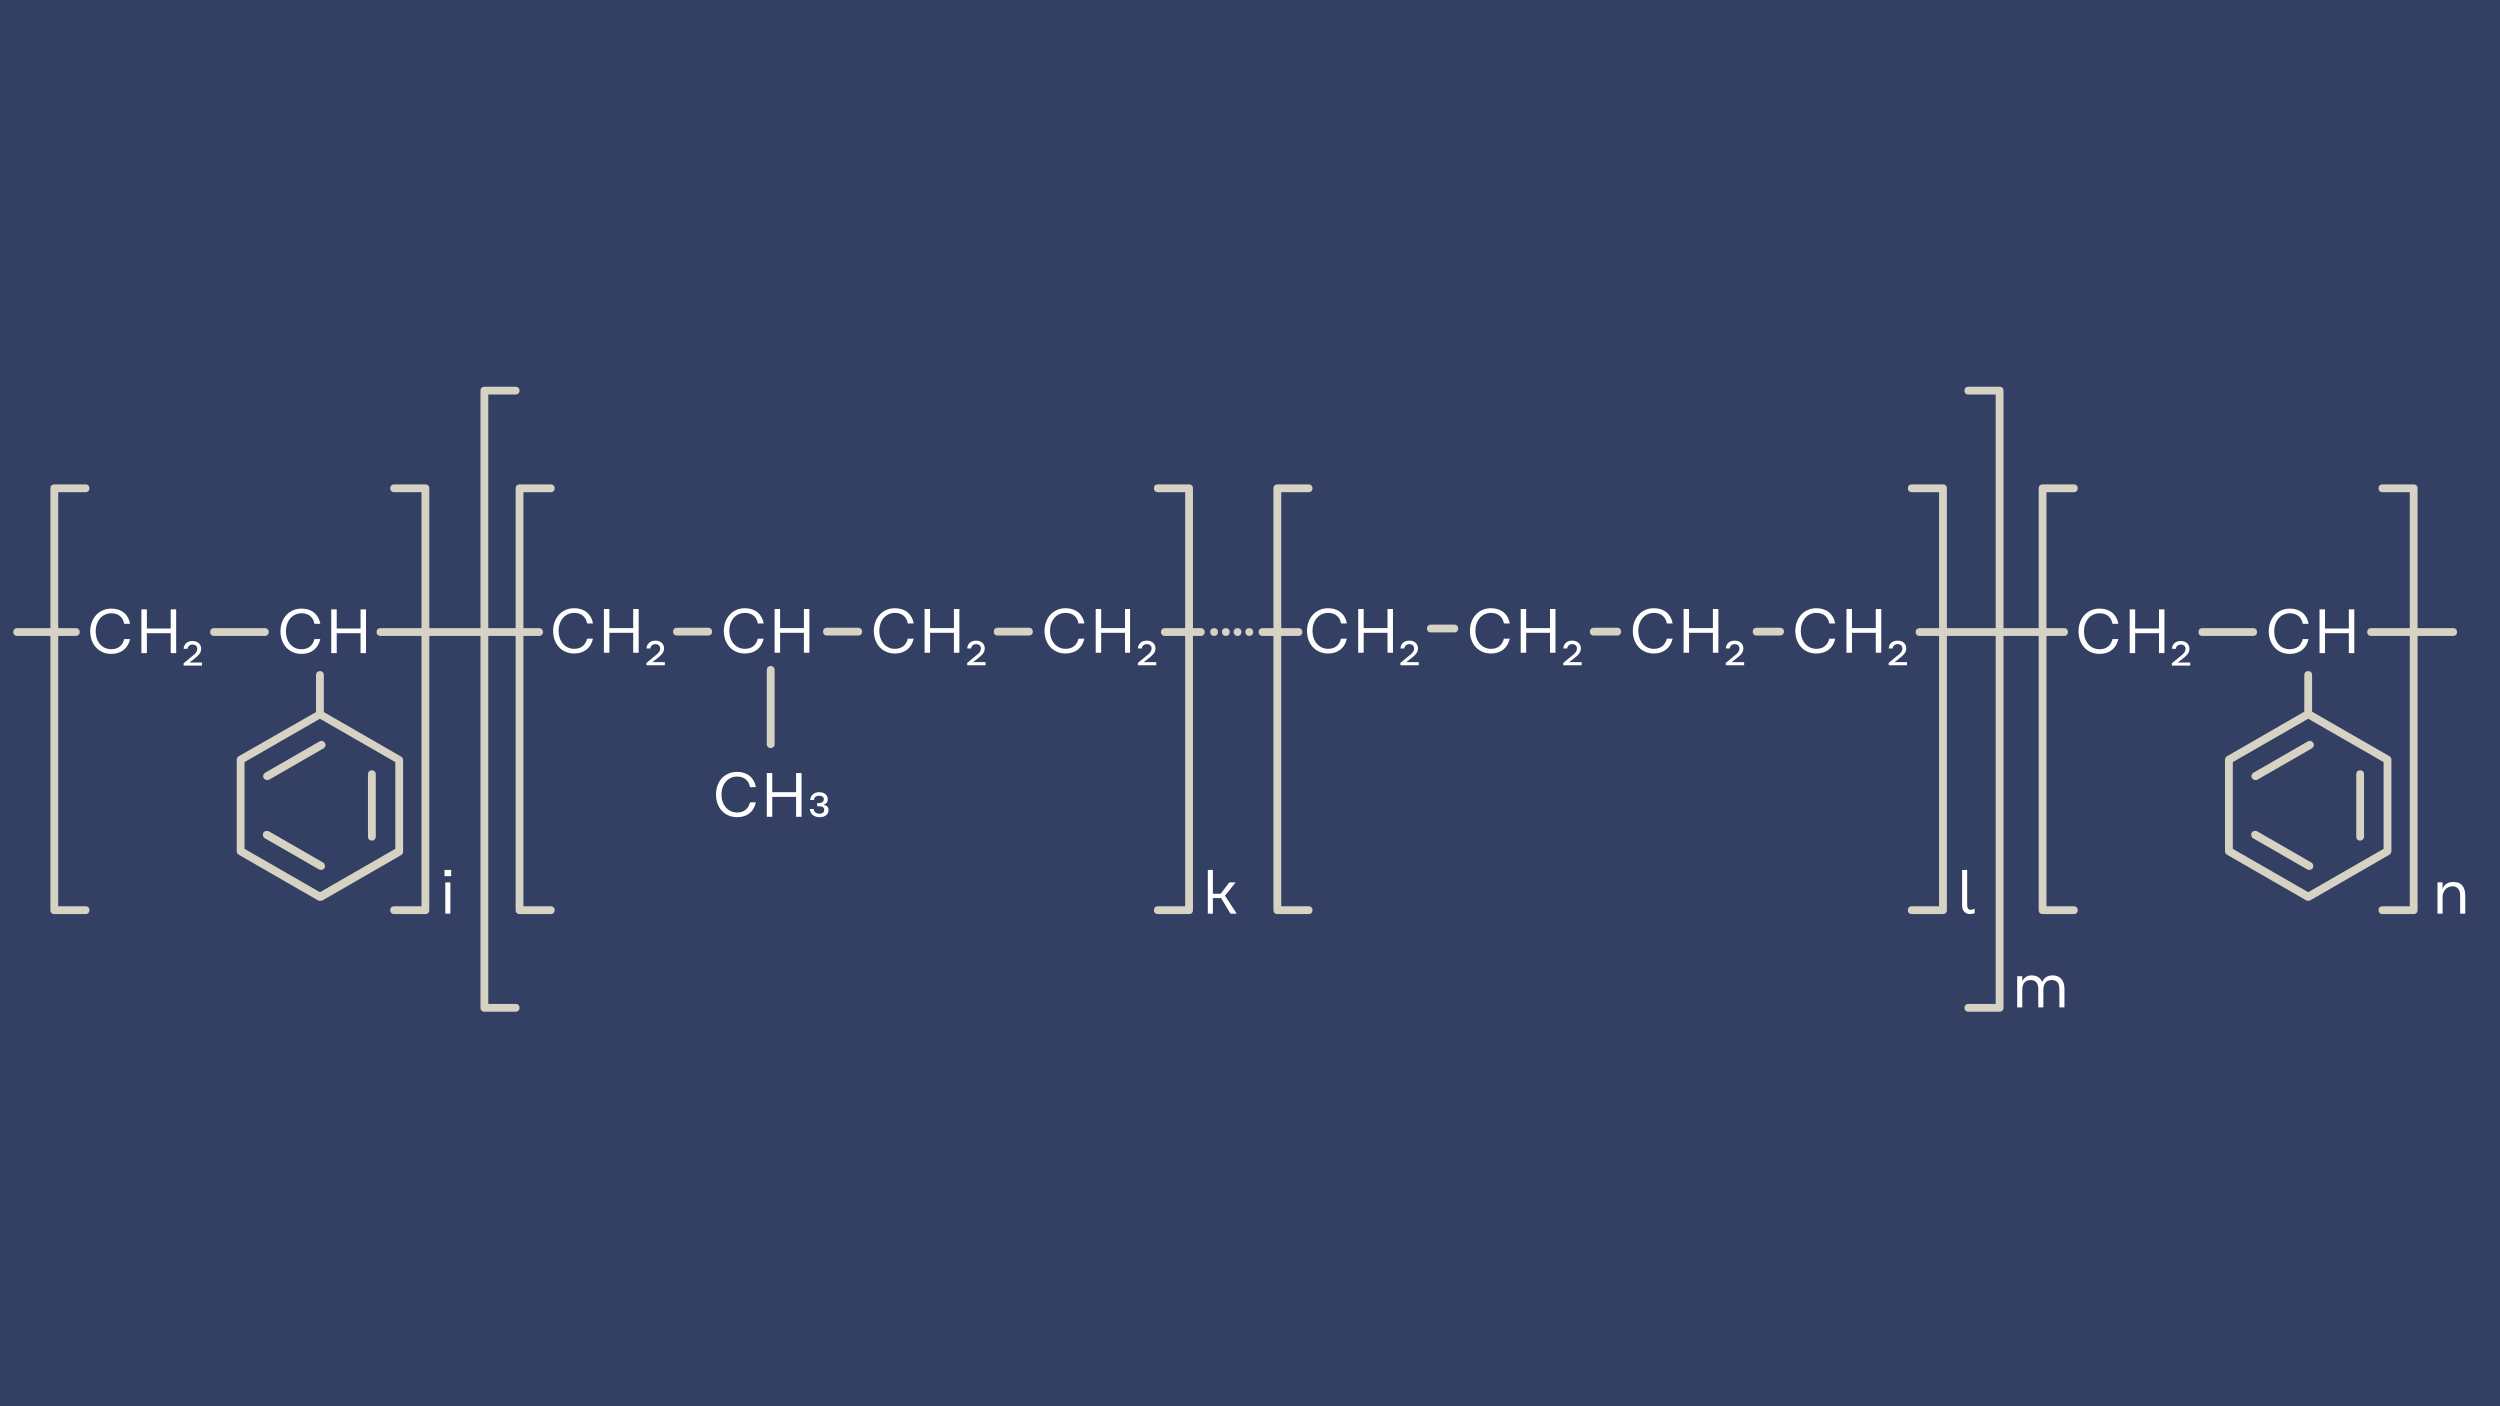 <?xml version="1.0" encoding="utf-8"?>
<!-- Generator: Adobe Illustrator 24.2.3, SVG Export Plug-In . SVG Version: 6.00 Build 0)  -->
<svg version="1.1" id="Ebene_1" xmlns="http://www.w3.org/2000/svg" xmlns:xlink="http://www.w3.org/1999/xlink" x="0px" y="0px"
	 viewBox="0 0 640 360" style="enable-background:new 0 0 640 360;" xml:space="preserve">
<style type="text/css">
	.st0{fill:#FFFFFF;}
	.st1{clip-path:url(#SVGID_2_);}
	.st2{fill:#000F3C;}
	.st3{clip-path:url(#SVGID_4_);}
	.st4{clip-path:url(#SVGID_6_);}
	.st5{clip-path:url(#SVGID_8_);fill:#BFEBF9;}
	.st6{clip-path:url(#SVGID_8_);fill:#BEEBF9;}
	.st7{clip-path:url(#SVGID_8_);fill:#BDEAF9;}
	.st8{clip-path:url(#SVGID_8_);fill:#BCEAF9;}
	.st9{clip-path:url(#SVGID_8_);fill:#BBEAF9;}
	.st10{clip-path:url(#SVGID_8_);fill:#BAEAF9;}
	.st11{clip-path:url(#SVGID_8_);fill:#BAE9F9;}
	.st12{clip-path:url(#SVGID_8_);fill:#B9E9F9;}
	.st13{clip-path:url(#SVGID_8_);fill:#B9E9F8;}
	.st14{clip-path:url(#SVGID_8_);fill:#B8E9F8;}
	.st15{clip-path:url(#SVGID_8_);fill:#B7E9F8;}
	.st16{clip-path:url(#SVGID_8_);fill:#B7E8F8;}
	.st17{clip-path:url(#SVGID_8_);fill:#B6E8F8;}
	.st18{clip-path:url(#SVGID_8_);fill:#B5E8F8;}
	.st19{clip-path:url(#SVGID_8_);fill:#B4E8F8;}
	.st20{clip-path:url(#SVGID_8_);fill:#B4E7F8;}
	.st21{clip-path:url(#SVGID_8_);fill:#B3E7F8;}
	.st22{clip-path:url(#SVGID_8_);fill:#B2E7F8;}
	.st23{clip-path:url(#SVGID_8_);fill:#B1E7F8;}
	.st24{clip-path:url(#SVGID_8_);fill:#B0E6F8;}
	.st25{clip-path:url(#SVGID_8_);fill:#AFE6F8;}
	.st26{clip-path:url(#SVGID_8_);fill:#AEE6F8;}
	.st27{clip-path:url(#SVGID_8_);fill:#ADE6F8;}
	.st28{clip-path:url(#SVGID_8_);fill:#ADE5F7;}
	.st29{clip-path:url(#SVGID_8_);fill:#ACE5F7;}
	.st30{clip-path:url(#SVGID_8_);fill:#ABE5F7;}
	.st31{clip-path:url(#SVGID_8_);fill:#AAE5F7;}
	.st32{clip-path:url(#SVGID_8_);fill:#A9E4F7;}
	.st33{clip-path:url(#SVGID_8_);fill:#A8E4F7;}
	.st34{clip-path:url(#SVGID_8_);fill:#A7E4F7;}
	.st35{clip-path:url(#SVGID_8_);fill:#A6E3F7;}
	.st36{clip-path:url(#SVGID_8_);fill:#A5E3F7;}
	.st37{clip-path:url(#SVGID_8_);fill:#A4E3F7;}
	.st38{clip-path:url(#SVGID_8_);fill:#A3E2F7;}
	.st39{clip-path:url(#SVGID_8_);fill:#A2E2F7;}
	.st40{clip-path:url(#SVGID_8_);fill:#A1E2F6;}
	.st41{clip-path:url(#SVGID_8_);fill:#A0E2F6;}
	.st42{clip-path:url(#SVGID_8_);fill:#9FE1F6;}
	.st43{clip-path:url(#SVGID_8_);fill:#9EE1F6;}
	.st44{clip-path:url(#SVGID_8_);fill:#9DE0F6;}
	.st45{clip-path:url(#SVGID_8_);fill:#9CE0F6;}
	.st46{clip-path:url(#SVGID_8_);fill:#9BE0F6;}
	.st47{clip-path:url(#SVGID_8_);fill:#9AE0F6;}
	.st48{clip-path:url(#SVGID_8_);fill:#9ADFF6;}
	.st49{clip-path:url(#SVGID_8_);fill:#99DFF6;}
	.st50{clip-path:url(#SVGID_8_);fill:#98DFF6;}
	.st51{clip-path:url(#SVGID_8_);fill:#97DFF6;}
	.st52{clip-path:url(#SVGID_8_);fill:#96DEF6;}
	.st53{clip-path:url(#SVGID_8_);fill:#95DEF5;}
	.st54{clip-path:url(#SVGID_8_);fill:#94DEF5;}
	.st55{clip-path:url(#SVGID_8_);fill:#93DDF5;}
	.st56{clip-path:url(#SVGID_8_);fill:#92DDF5;}
	.st57{clip-path:url(#SVGID_8_);fill:#91DDF5;}
	.st58{clip-path:url(#SVGID_8_);fill:#90DDF5;}
	.st59{clip-path:url(#SVGID_8_);fill:#8FDCF5;}
	.st60{clip-path:url(#SVGID_8_);fill:#8EDCF5;}
	.st61{clip-path:url(#SVGID_8_);fill:#8DDBF5;}
	.st62{clip-path:url(#SVGID_8_);fill:#8CDBF5;}
	.st63{clip-path:url(#SVGID_8_);fill:#8BDBF5;}
	.st64{clip-path:url(#SVGID_8_);fill:#8ADBF5;}
	.st65{clip-path:url(#SVGID_8_);fill:#89DAF4;}
	.st66{clip-path:url(#SVGID_8_);fill:#88DAF4;}
	.st67{clip-path:url(#SVGID_8_);fill:#87DAF4;}
	.st68{clip-path:url(#SVGID_8_);fill:#86D9F4;}
	.st69{clip-path:url(#SVGID_8_);fill:#85D9F4;}
	.st70{clip-path:url(#SVGID_8_);fill:#83D9F4;}
	.st71{clip-path:url(#SVGID_8_);fill:#82D8F4;}
	.st72{clip-path:url(#SVGID_8_);fill:#81D8F4;}
	.st73{clip-path:url(#SVGID_8_);fill:#80D8F4;}
	.st74{clip-path:url(#SVGID_8_);fill:#7FD7F4;}
	.st75{clip-path:url(#SVGID_8_);fill:#7ED7F4;}
	.st76{clip-path:url(#SVGID_8_);fill:#7DD7F3;}
	.st77{clip-path:url(#SVGID_8_);fill:#7CD6F3;}
	.st78{clip-path:url(#SVGID_8_);fill:#7BD6F3;}
	.st79{clip-path:url(#SVGID_8_);fill:#7AD6F3;}
	.st80{clip-path:url(#SVGID_8_);fill:#79D5F3;}
	.st81{clip-path:url(#SVGID_8_);fill:#78D5F3;}
	.st82{clip-path:url(#SVGID_8_);fill:#77D5F3;}
	.st83{clip-path:url(#SVGID_8_);fill:#75D4F3;}
	.st84{clip-path:url(#SVGID_8_);fill:#74D4F3;}
	.st85{clip-path:url(#SVGID_8_);fill:#73D4F3;}
	.st86{clip-path:url(#SVGID_8_);fill:#72D3F3;}
	.st87{clip-path:url(#SVGID_8_);fill:#71D3F2;}
	.st88{clip-path:url(#SVGID_8_);fill:#70D2F2;}
	.st89{clip-path:url(#SVGID_8_);fill:#6ED2F2;}
	.st90{clip-path:url(#SVGID_8_);fill:#6DD2F2;}
	.st91{clip-path:url(#SVGID_8_);fill:#6CD1F2;}
	.st92{clip-path:url(#SVGID_8_);fill:#6BD1F2;}
	.st93{clip-path:url(#SVGID_8_);fill:#6AD1F2;}
	.st94{clip-path:url(#SVGID_8_);fill:#69D0F2;}
	.st95{clip-path:url(#SVGID_8_);fill:#67D0F2;}
	.st96{clip-path:url(#SVGID_8_);fill:#66D0F2;}
	.st97{clip-path:url(#SVGID_8_);fill:#65CFF1;}
	.st98{clip-path:url(#SVGID_8_);fill:#64CFF1;}
	.st99{clip-path:url(#SVGID_8_);fill:#63CEF1;}
	.st100{clip-path:url(#SVGID_8_);fill:#61CEF1;}
	.st101{clip-path:url(#SVGID_8_);fill:#60CEF1;}
	.st102{clip-path:url(#SVGID_8_);fill:#5FCDF1;}
	.st103{clip-path:url(#SVGID_8_);fill:#5ECDF1;}
	.st104{clip-path:url(#SVGID_8_);fill:#5CCDF1;}
	.st105{clip-path:url(#SVGID_8_);fill:#5BCCF1;}
	.st106{clip-path:url(#SVGID_8_);fill:#5ACCF1;}
	.st107{clip-path:url(#SVGID_8_);fill:#59CBF0;}
	.st108{clip-path:url(#SVGID_8_);fill:#57CBF0;}
	.st109{clip-path:url(#SVGID_8_);fill:#56CBF0;}
	.st110{clip-path:url(#SVGID_8_);fill:#55CAF0;}
	.st111{clip-path:url(#SVGID_8_);fill:#53CAF0;}
	.st112{clip-path:url(#SVGID_8_);fill:#52C9F0;}
	.st113{clip-path:url(#SVGID_8_);fill:#51C9F0;}
	.st114{clip-path:url(#SVGID_8_);fill:#4FC9F0;}
	.st115{clip-path:url(#SVGID_8_);fill:#4EC8F0;}
	.st116{clip-path:url(#SVGID_8_);fill:#4DC8EF;}
	.st117{clip-path:url(#SVGID_8_);fill:#4BC7EF;}
	.st118{clip-path:url(#SVGID_8_);fill:#4AC7EF;}
	.st119{clip-path:url(#SVGID_8_);fill:#49C6EF;}
	.st120{clip-path:url(#SVGID_8_);fill:#47C6EF;}
	.st121{clip-path:url(#SVGID_8_);fill:#46C6EF;}
	.st122{clip-path:url(#SVGID_8_);fill:#45C5EF;}
	.st123{clip-path:url(#SVGID_8_);fill:#43C5EF;}
	.st124{clip-path:url(#SVGID_8_);fill:#42C4EF;}
	.st125{clip-path:url(#SVGID_8_);fill:#41C4EE;}
	.st126{clip-path:url(#SVGID_8_);fill:#3FC4EE;}
	.st127{clip-path:url(#SVGID_8_);fill:#3EC3EE;}
	.st128{clip-path:url(#SVGID_8_);fill:#3CC3EE;}
	.st129{clip-path:url(#SVGID_8_);fill:#3BC2EE;}
	.st130{clip-path:url(#SVGID_8_);fill:#3AC2EE;}
	.st131{clip-path:url(#SVGID_8_);fill:#38C1EE;}
	.st132{clip-path:url(#SVGID_8_);fill:#37C1EE;}
	.st133{clip-path:url(#SVGID_8_);fill:#35C0ED;}
	.st134{clip-path:url(#SVGID_8_);fill:#34C0ED;}
	.st135{clip-path:url(#SVGID_8_);fill:#32C0ED;}
	.st136{clip-path:url(#SVGID_8_);fill:#31BFED;}
	.st137{clip-path:url(#SVGID_8_);fill:#30BFED;}
	.st138{clip-path:url(#SVGID_8_);fill:#2EBEED;}
	.st139{clip-path:url(#SVGID_8_);fill:#2DBEED;}
	.st140{clip-path:url(#SVGID_8_);fill:#2BBDED;}
	.st141{clip-path:url(#SVGID_8_);fill:#2ABDEC;}
	.st142{clip-path:url(#SVGID_8_);fill:#28BCEC;}
	.st143{clip-path:url(#SVGID_8_);fill:#27BCEC;}
	.st144{clip-path:url(#SVGID_8_);fill:#25BCEC;}
	.st145{clip-path:url(#SVGID_8_);fill:#24BBEC;}
	.st146{clip-path:url(#SVGID_8_);fill:#22BBEC;}
	.st147{clip-path:url(#SVGID_8_);fill:#21BAEC;}
	.st148{clip-path:url(#SVGID_8_);fill:#1FBAEC;}
	.st149{clip-path:url(#SVGID_8_);fill:#1EB9EB;}
	.st150{clip-path:url(#SVGID_8_);fill:#1CB9EB;}
	.st151{clip-path:url(#SVGID_8_);fill:#1BB8EB;}
	.st152{clip-path:url(#SVGID_8_);fill:#19B8EB;}
	.st153{clip-path:url(#SVGID_8_);fill:#18B7EB;}
	.st154{clip-path:url(#SVGID_8_);fill:#16B7EB;}
	.st155{clip-path:url(#SVGID_8_);fill:#15B6EB;}
	.st156{clip-path:url(#SVGID_8_);fill:#13B6EB;}
	.st157{clip-path:url(#SVGID_8_);fill:#11B5EA;}
	.st158{clip-path:url(#SVGID_8_);fill:#10B5EA;}
	.st159{clip-path:url(#SVGID_8_);fill:#0EB4EA;}
	.st160{clip-path:url(#SVGID_8_);fill:#0DB4EA;}
	.st161{clip-path:url(#SVGID_8_);fill:#0BB3EA;}
	.st162{clip-path:url(#SVGID_8_);fill:#0AB3EA;}
	.st163{clip-path:url(#SVGID_8_);fill:#08B2EA;}
	.st164{clip-path:url(#SVGID_8_);fill:#06B2EA;}
	.st165{clip-path:url(#SVGID_8_);fill:#05B1E9;}
	.st166{clip-path:url(#SVGID_8_);fill:#03B1E9;}
	.st167{clip-path:url(#SVGID_8_);fill:#02B0E9;}
	.st168{clip-path:url(#SVGID_8_);fill:#00B0E9;}
	.st169{clip-path:url(#SVGID_10_);}
	.st170{clip-path:url(#SVGID_12_);fill:#BFEBF9;}
	.st171{clip-path:url(#SVGID_12_);fill:#BEEBF9;}
	.st172{clip-path:url(#SVGID_12_);fill:#BDEAF9;}
	.st173{clip-path:url(#SVGID_12_);fill:#BCEAF9;}
	.st174{clip-path:url(#SVGID_12_);fill:#BBEAF9;}
	.st175{clip-path:url(#SVGID_12_);fill:#BAEAF9;}
	.st176{clip-path:url(#SVGID_12_);fill:#BAE9F9;}
	.st177{clip-path:url(#SVGID_12_);fill:#B9E9F9;}
	.st178{clip-path:url(#SVGID_12_);fill:#B9E9F8;}
	.st179{clip-path:url(#SVGID_12_);fill:#B8E9F8;}
	.st180{clip-path:url(#SVGID_12_);fill:#B7E9F8;}
	.st181{clip-path:url(#SVGID_12_);fill:#B7E8F8;}
	.st182{clip-path:url(#SVGID_12_);fill:#B6E8F8;}
	.st183{clip-path:url(#SVGID_12_);fill:#B5E8F8;}
	.st184{clip-path:url(#SVGID_12_);fill:#B4E8F8;}
	.st185{clip-path:url(#SVGID_12_);fill:#B4E7F8;}
	.st186{clip-path:url(#SVGID_12_);fill:#B3E7F8;}
	.st187{clip-path:url(#SVGID_12_);fill:#B2E7F8;}
	.st188{clip-path:url(#SVGID_12_);fill:#B1E7F8;}
	.st189{clip-path:url(#SVGID_12_);fill:#B0E6F8;}
	.st190{clip-path:url(#SVGID_12_);fill:#AFE6F8;}
	.st191{clip-path:url(#SVGID_12_);fill:#AEE6F8;}
	.st192{clip-path:url(#SVGID_12_);fill:#ADE6F8;}
	.st193{clip-path:url(#SVGID_12_);fill:#ADE5F7;}
	.st194{clip-path:url(#SVGID_12_);fill:#ACE5F7;}
	.st195{clip-path:url(#SVGID_12_);fill:#ABE5F7;}
	.st196{clip-path:url(#SVGID_12_);fill:#AAE5F7;}
	.st197{clip-path:url(#SVGID_12_);fill:#A9E4F7;}
	.st198{clip-path:url(#SVGID_12_);fill:#A8E4F7;}
	.st199{clip-path:url(#SVGID_12_);fill:#A7E4F7;}
	.st200{clip-path:url(#SVGID_12_);fill:#A6E3F7;}
	.st201{clip-path:url(#SVGID_12_);fill:#A5E3F7;}
	.st202{clip-path:url(#SVGID_12_);fill:#A4E3F7;}
	.st203{clip-path:url(#SVGID_12_);fill:#A3E2F7;}
	.st204{clip-path:url(#SVGID_12_);fill:#A2E2F7;}
	.st205{clip-path:url(#SVGID_12_);fill:#A1E2F6;}
	.st206{clip-path:url(#SVGID_12_);fill:#A0E2F6;}
	.st207{clip-path:url(#SVGID_12_);fill:#9FE1F6;}
	.st208{clip-path:url(#SVGID_12_);fill:#9EE1F6;}
	.st209{clip-path:url(#SVGID_12_);fill:#9DE0F6;}
	.st210{clip-path:url(#SVGID_12_);fill:#9CE0F6;}
	.st211{clip-path:url(#SVGID_12_);fill:#9BE0F6;}
	.st212{clip-path:url(#SVGID_12_);fill:#9AE0F6;}
	.st213{clip-path:url(#SVGID_12_);fill:#9ADFF6;}
	.st214{clip-path:url(#SVGID_12_);fill:#99DFF6;}
	.st215{clip-path:url(#SVGID_12_);fill:#98DFF6;}
	.st216{clip-path:url(#SVGID_12_);fill:#97DFF6;}
	.st217{clip-path:url(#SVGID_12_);fill:#96DEF6;}
	.st218{clip-path:url(#SVGID_12_);fill:#95DEF5;}
	.st219{clip-path:url(#SVGID_12_);fill:#94DEF5;}
	.st220{clip-path:url(#SVGID_12_);fill:#93DDF5;}
	.st221{clip-path:url(#SVGID_12_);fill:#92DDF5;}
	.st222{clip-path:url(#SVGID_12_);fill:#91DDF5;}
	.st223{clip-path:url(#SVGID_12_);fill:#90DDF5;}
	.st224{clip-path:url(#SVGID_12_);fill:#8FDCF5;}
	.st225{clip-path:url(#SVGID_12_);fill:#8EDCF5;}
	.st226{clip-path:url(#SVGID_12_);fill:#8DDBF5;}
	.st227{clip-path:url(#SVGID_12_);fill:#8CDBF5;}
	.st228{clip-path:url(#SVGID_12_);fill:#8BDBF5;}
	.st229{clip-path:url(#SVGID_12_);fill:#8ADBF5;}
	.st230{clip-path:url(#SVGID_12_);fill:#89DAF4;}
	.st231{clip-path:url(#SVGID_12_);fill:#88DAF4;}
	.st232{clip-path:url(#SVGID_12_);fill:#87DAF4;}
	.st233{clip-path:url(#SVGID_12_);fill:#86D9F4;}
	.st234{clip-path:url(#SVGID_12_);fill:#85D9F4;}
	.st235{clip-path:url(#SVGID_12_);fill:#83D9F4;}
	.st236{clip-path:url(#SVGID_12_);fill:#82D8F4;}
	.st237{clip-path:url(#SVGID_12_);fill:#81D8F4;}
	.st238{clip-path:url(#SVGID_12_);fill:#80D8F4;}
	.st239{clip-path:url(#SVGID_12_);fill:#7FD7F4;}
	.st240{clip-path:url(#SVGID_12_);fill:#7ED7F4;}
	.st241{clip-path:url(#SVGID_12_);fill:#7DD7F3;}
	.st242{clip-path:url(#SVGID_12_);fill:#7CD6F3;}
	.st243{clip-path:url(#SVGID_12_);fill:#7BD6F3;}
	.st244{clip-path:url(#SVGID_12_);fill:#7AD6F3;}
	.st245{clip-path:url(#SVGID_12_);fill:#79D5F3;}
	.st246{clip-path:url(#SVGID_12_);fill:#78D5F3;}
	.st247{clip-path:url(#SVGID_12_);fill:#77D5F3;}
	.st248{clip-path:url(#SVGID_12_);fill:#75D4F3;}
	.st249{clip-path:url(#SVGID_12_);fill:#74D4F3;}
	.st250{clip-path:url(#SVGID_12_);fill:#73D4F3;}
	.st251{clip-path:url(#SVGID_12_);fill:#72D3F3;}
	.st252{clip-path:url(#SVGID_12_);fill:#71D3F2;}
	.st253{clip-path:url(#SVGID_12_);fill:#70D2F2;}
	.st254{clip-path:url(#SVGID_12_);fill:#6ED2F2;}
	.st255{clip-path:url(#SVGID_12_);fill:#6DD2F2;}
	.st256{clip-path:url(#SVGID_12_);fill:#6CD1F2;}
	.st257{clip-path:url(#SVGID_12_);fill:#6BD1F2;}
	.st258{clip-path:url(#SVGID_12_);fill:#6AD1F2;}
	.st259{clip-path:url(#SVGID_12_);fill:#69D0F2;}
	.st260{clip-path:url(#SVGID_12_);fill:#67D0F2;}
	.st261{clip-path:url(#SVGID_12_);fill:#66D0F2;}
	.st262{clip-path:url(#SVGID_12_);fill:#65CFF1;}
	.st263{clip-path:url(#SVGID_12_);fill:#64CFF1;}
	.st264{clip-path:url(#SVGID_12_);fill:#63CEF1;}
	.st265{clip-path:url(#SVGID_12_);fill:#61CEF1;}
	.st266{clip-path:url(#SVGID_12_);fill:#60CEF1;}
	.st267{clip-path:url(#SVGID_12_);fill:#5FCDF1;}
	.st268{clip-path:url(#SVGID_12_);fill:#5ECDF1;}
	.st269{clip-path:url(#SVGID_12_);fill:#5CCDF1;}
	.st270{clip-path:url(#SVGID_12_);fill:#5BCCF1;}
	.st271{clip-path:url(#SVGID_12_);fill:#5ACCF1;}
	.st272{clip-path:url(#SVGID_12_);fill:#59CBF0;}
	.st273{clip-path:url(#SVGID_12_);fill:#57CBF0;}
	.st274{clip-path:url(#SVGID_12_);fill:#56CBF0;}
	.st275{clip-path:url(#SVGID_12_);fill:#55CAF0;}
	.st276{clip-path:url(#SVGID_12_);fill:#53CAF0;}
	.st277{clip-path:url(#SVGID_12_);fill:#52C9F0;}
	.st278{clip-path:url(#SVGID_12_);fill:#51C9F0;}
	.st279{clip-path:url(#SVGID_12_);fill:#4FC9F0;}
	.st280{clip-path:url(#SVGID_12_);fill:#4EC8F0;}
	.st281{clip-path:url(#SVGID_12_);fill:#4DC8EF;}
	.st282{clip-path:url(#SVGID_12_);fill:#4BC7EF;}
	.st283{clip-path:url(#SVGID_12_);fill:#4AC7EF;}
	.st284{clip-path:url(#SVGID_12_);fill:#49C6EF;}
	.st285{clip-path:url(#SVGID_12_);fill:#47C6EF;}
	.st286{clip-path:url(#SVGID_12_);fill:#46C6EF;}
	.st287{clip-path:url(#SVGID_12_);fill:#45C5EF;}
	.st288{clip-path:url(#SVGID_12_);fill:#43C5EF;}
	.st289{clip-path:url(#SVGID_12_);fill:#42C4EF;}
	.st290{clip-path:url(#SVGID_12_);fill:#41C4EE;}
	.st291{clip-path:url(#SVGID_12_);fill:#3FC4EE;}
	.st292{clip-path:url(#SVGID_12_);fill:#3EC3EE;}
	.st293{clip-path:url(#SVGID_12_);fill:#3CC3EE;}
	.st294{clip-path:url(#SVGID_12_);fill:#3BC2EE;}
	.st295{clip-path:url(#SVGID_12_);fill:#3AC2EE;}
	.st296{clip-path:url(#SVGID_12_);fill:#38C1EE;}
	.st297{clip-path:url(#SVGID_12_);fill:#37C1EE;}
	.st298{clip-path:url(#SVGID_14_);}
	.st299{fill:#CCCFD8;}
	.st300{clip-path:url(#SVGID_16_);}
	.st301{clip-path:url(#SVGID_18_);}
	.st302{fill:#D9475F;}
	.st303{clip-path:url(#SVGID_20_);}
	.st304{fill:#A192B2;}
	.st305{fill:#00B0E9;}
	.st306{clip-path:url(#SVGID_22_);}
	.st307{fill:#FF8672;}
	.st308{clip-path:url(#SVGID_24_);}
	.st309{clip-path:url(#SVGID_26_);}
	.st310{clip-path:url(#SVGID_28_);}
	.st311{clip-path:url(#SVGID_30_);}
	.st312{clip-path:url(#SVGID_32_);}
	.st313{clip-path:url(#SVGID_34_);}
	.st314{clip-path:url(#SVGID_36_);}
	.st315{clip-path:url(#SVGID_38_);}
	.st316{fill:#333F63;}
	.st317{fill:#D6D2C4;}
	.st318{clip-path:url(#SVGID_40_);}
	.st319{fill:#B4A8C1;}
	.st320{clip-path:url(#SVGID_42_);}
	.st321{fill:#FFC845;}
	.st322{clip-path:url(#SVGID_44_);}
</style>
<g>
	<rect class="st316" width="640" height="360"/>
</g>
<g>
	<path class="st0" d="M28.5,167.4c-3.2,0-5.4-2.4-5.4-5.8c0-3.3,2.2-5.8,5.4-5.8c2.6,0,4.4,1.5,4.8,3.9h-1.5
		c-0.3-1.7-1.5-2.7-3.3-2.7c-2.4,0-4,2-4,4.6c0,2.7,1.6,4.6,4,4.6c1.8,0,2.9-1,3.3-2.6h1.5C32.8,165.9,31.1,167.4,28.5,167.4z"/>
	<path class="st0" d="M45.1,156v11.2h-1.4v-5.1h-6.1v5.1h-1.4V156h1.4v4.9h6.1V156H45.1z"/>
	<path class="st0" d="M51.7,169.5v0.9H47v-0.6l2.3-1.9c0.8-0.6,1.2-1.1,1.2-1.8c0-0.7-0.5-1.1-1.2-1.1c-0.7,0-1.2,0.4-1.3,1.1h-1
		c0.1-1.2,0.9-2,2.3-2c1.3,0,2.2,0.8,2.2,2c0,1.1-0.8,1.8-1.7,2.5l-1.3,1H51.7z"/>
</g>
<g>
	<path class="st317" d="M67.8,162.8h-13c-0.6,0-1-0.4-1-1s0.4-1,1-1h13c0.6,0,1,0.4,1,1S68.4,162.8,67.8,162.8z"/>
</g>
<g>
	<path class="st0" d="M77.2,167.4c-3.2,0-5.4-2.4-5.4-5.8c0-3.3,2.2-5.8,5.4-5.8c2.6,0,4.4,1.5,4.8,3.9h-1.5
		c-0.3-1.7-1.5-2.7-3.3-2.7c-2.4,0-4,2-4,4.6c0,2.7,1.6,4.6,4,4.6c1.8,0,2.9-1,3.3-2.6H82C81.5,165.9,79.8,167.4,77.2,167.4z"/>
	<path class="st0" d="M93.7,156v11.2h-1.4v-5.1h-6.1v5.1h-1.4V156h1.4v4.9h6.1V156H93.7z"/>
</g>
<g>
	<path class="st0" d="M537.5,167.4c-3.2,0-5.4-2.4-5.4-5.8c0-3.3,2.2-5.8,5.4-5.8c2.6,0,4.4,1.5,4.8,3.9h-1.5
		c-0.3-1.7-1.5-2.7-3.3-2.7c-2.4,0-4,2-4,4.6c0,2.7,1.6,4.6,4,4.6c1.8,0,2.9-1,3.3-2.6h1.5C541.8,165.9,540.1,167.4,537.5,167.4z"/>
	<path class="st0" d="M554.1,156v11.2h-1.4v-5.1h-6.1v5.1h-1.4V156h1.4v4.9h6.1V156H554.1z"/>
	<path class="st0" d="M560.7,169.5v0.9H556v-0.6l2.3-1.9c0.8-0.6,1.2-1.1,1.2-1.8c0-0.7-0.5-1.1-1.2-1.1c-0.7,0-1.2,0.4-1.3,1.1h-1
		c0.1-1.2,0.9-2,2.3-2c1.3,0,2.2,0.8,2.2,2c0,1.1-0.8,1.8-1.7,2.5l-1.3,1H560.7z"/>
</g>
<g>
	<path class="st317" d="M576.8,162.8h-13c-0.6,0-1-0.4-1-1s0.4-1,1-1h13c0.6,0,1,0.4,1,1S577.4,162.8,576.8,162.8z"/>
</g>
<g>
	<path class="st0" d="M586.2,167.4c-3.2,0-5.4-2.4-5.4-5.8c0-3.3,2.2-5.8,5.4-5.8c2.6,0,4.4,1.5,4.8,3.9h-1.5
		c-0.3-1.7-1.5-2.7-3.3-2.7c-2.4,0-4,2-4,4.6c0,2.7,1.6,4.6,4,4.6c1.8,0,2.9-1,3.3-2.6h1.5C590.5,165.9,588.8,167.4,586.2,167.4z"/>
	<path class="st0" d="M602.7,156v11.2h-1.4v-5.1h-6.1v5.1h-1.4V156h1.4v4.9h6.1V156H602.7z"/>
</g>
<g>
	<path class="st0" d="M147,167.3c-3.2,0-5.4-2.4-5.4-5.8c0-3.3,2.2-5.8,5.4-5.8c2.6,0,4.4,1.5,4.8,3.9h-1.5
		c-0.3-1.7-1.5-2.7-3.3-2.7c-2.4,0-4,2-4,4.6s1.6,4.6,4,4.6c1.8,0,2.9-1,3.3-2.6h1.5C151.3,165.8,149.6,167.3,147,167.3z"/>
	<path class="st0" d="M163.5,155.9v11.2h-1.4V162h-6.1v5.1h-1.4v-11.2h1.4v4.9h6.1v-4.9H163.5z"/>
	<path class="st0" d="M170.2,169.4v0.9h-4.7v-0.6l2.3-1.9c0.8-0.6,1.2-1.1,1.2-1.8c0-0.7-0.5-1.1-1.2-1.1c-0.7,0-1.2,0.4-1.3,1.1h-1
		c0.1-1.2,0.9-2,2.3-2c1.3,0,2.2,0.8,2.2,2c0,1.1-0.8,1.8-1.7,2.5l-1.3,1H170.2z"/>
</g>
<g>
	<path class="st317" d="M181.3,162.7h-8c-0.6,0-1-0.4-1-1s0.4-1,1-1h8c0.6,0,1,0.4,1,1S181.9,162.7,181.3,162.7z"/>
</g>
<g>
	<path class="st0" d="M190.7,167.3c-3.2,0-5.4-2.4-5.4-5.8c0-3.3,2.2-5.8,5.4-5.8c2.6,0,4.4,1.5,4.8,3.9H194
		c-0.3-1.7-1.5-2.7-3.3-2.7c-2.4,0-4,2-4,4.6s1.6,4.6,4,4.6c1.8,0,2.9-1,3.3-2.6h1.5C195,165.8,193.3,167.3,190.7,167.3z"/>
	<path class="st0" d="M207.2,155.9v11.2h-1.4V162h-6.1v5.1h-1.4v-11.2h1.4v4.9h6.1v-4.9H207.2z"/>
</g>
<g>
	<path class="st317" d="M219.7,162.7h-8c-0.6,0-1-0.4-1-1s0.4-1,1-1h8c0.6,0,1,0.4,1,1S220.3,162.7,219.7,162.7z"/>
</g>
<g>
	<path class="st0" d="M229.1,167.3c-3.2,0-5.4-2.4-5.4-5.8c0-3.3,2.2-5.8,5.4-5.8c2.6,0,4.4,1.5,4.8,3.9h-1.5
		c-0.3-1.7-1.5-2.7-3.3-2.7c-2.4,0-4,2-4,4.6s1.6,4.6,4,4.6c1.8,0,2.9-1,3.3-2.6h1.5C233.4,165.8,231.7,167.3,229.1,167.3z"/>
	<path class="st0" d="M245.6,155.9v11.2h-1.4V162h-6.1v5.1h-1.4v-11.2h1.4v4.9h6.1v-4.9H245.6z"/>
	<path class="st0" d="M252.3,169.4v0.9h-4.7v-0.6l2.3-1.9c0.8-0.6,1.2-1.1,1.2-1.8c0-0.7-0.5-1.1-1.2-1.1c-0.7,0-1.2,0.4-1.3,1.1h-1
		c0.1-1.2,0.9-2,2.3-2c1.3,0,2.2,0.8,2.2,2c0,1.1-0.8,1.8-1.7,2.5l-1.3,1H252.3z"/>
</g>
<g>
	<path class="st317" d="M263.4,162.7h-8c-0.6,0-1-0.4-1-1s0.4-1,1-1h8c0.6,0,1,0.4,1,1S264,162.7,263.4,162.7z"/>
</g>
<g>
	<path class="st0" d="M272.8,167.3c-3.2,0-5.4-2.4-5.4-5.8c0-3.3,2.2-5.8,5.4-5.8c2.6,0,4.4,1.5,4.8,3.9h-1.5
		c-0.3-1.7-1.5-2.7-3.3-2.7c-2.4,0-4,2-4,4.6s1.6,4.6,4,4.6c1.8,0,2.9-1,3.3-2.6h1.5C277.1,165.8,275.4,167.3,272.8,167.3z"/>
	<path class="st0" d="M289.3,155.9v11.2H288V162h-6.1v5.1h-1.4v-11.2h1.4v4.9h6.1v-4.9H289.3z"/>
	<path class="st0" d="M296,169.4v0.9h-4.7v-0.6l2.3-1.9c0.8-0.6,1.2-1.1,1.2-1.8c0-0.7-0.5-1.1-1.2-1.1c-0.7,0-1.2,0.4-1.3,1.1h-1
		c0.1-1.2,0.9-2,2.3-2c1.3,0,2.2,0.8,2.2,2c0,1.1-0.8,1.8-1.7,2.5l-1.3,1H296z"/>
</g>
<g>
	<path class="st0" d="M340,167.3c-3.2,0-5.4-2.4-5.4-5.8c0-3.3,2.2-5.8,5.4-5.8c2.6,0,4.4,1.5,4.8,3.9h-1.5
		c-0.3-1.7-1.5-2.7-3.3-2.7c-2.4,0-4,2-4,4.6s1.6,4.6,4,4.6c1.8,0,2.9-1,3.3-2.6h1.5C344.3,165.8,342.6,167.3,340,167.3z"/>
	<path class="st0" d="M356.6,155.9v11.2h-1.4V162h-6.1v5.1h-1.4v-11.2h1.4v4.9h6.1v-4.9H356.6z"/>
	<path class="st0" d="M363.2,169.4v0.9h-4.7v-0.6l2.3-1.9c0.8-0.6,1.2-1.1,1.2-1.8c0-0.7-0.5-1.1-1.2-1.1c-0.7,0-1.2,0.4-1.3,1.1h-1
		c0.1-1.2,0.9-2,2.3-2c1.3,0,2.2,0.8,2.2,2c0,1.1-0.8,1.8-1.7,2.5l-1.3,1H363.2z"/>
</g>
<g>
	<path class="st317" d="M372.3,161.9h-6c-0.6,0-1-0.4-1-1s0.4-1,1-1h6c0.6,0,1,0.4,1,1S372.9,161.9,372.3,161.9z"/>
</g>
<g>
	<path class="st0" d="M381.7,167.3c-3.2,0-5.4-2.4-5.4-5.8c0-3.3,2.2-5.8,5.4-5.8c2.6,0,4.4,1.5,4.8,3.9H385
		c-0.3-1.7-1.5-2.7-3.3-2.7c-2.4,0-4,2-4,4.6s1.6,4.6,4,4.6c1.8,0,2.9-1,3.3-2.6h1.5C386,165.8,384.3,167.3,381.7,167.3z"/>
	<path class="st0" d="M398.2,155.9v11.2h-1.4V162h-6.1v5.1h-1.4v-11.2h1.4v4.9h6.1v-4.9H398.2z"/>
	<path class="st0" d="M404.9,169.4v0.9h-4.7v-0.6l2.3-1.9c0.8-0.6,1.2-1.1,1.2-1.8c0-0.7-0.5-1.1-1.2-1.1c-0.7,0-1.2,0.4-1.3,1.1h-1
		c0.1-1.2,0.9-2,2.3-2c1.3,0,2.2,0.8,2.2,2c0,1.1-0.8,1.8-1.7,2.5l-1.3,1H404.9z"/>
</g>
<g>
	<path class="st317" d="M414,162.7h-6c-0.6,0-1-0.4-1-1s0.4-1,1-1h6c0.6,0,1,0.4,1,1S414.6,162.7,414,162.7z"/>
</g>
<g>
	<path class="st0" d="M423.4,167.3c-3.2,0-5.4-2.4-5.4-5.8c0-3.3,2.2-5.8,5.4-5.8c2.6,0,4.4,1.5,4.8,3.9h-1.5
		c-0.3-1.7-1.5-2.7-3.3-2.7c-2.4,0-4,2-4,4.6s1.6,4.6,4,4.6c1.8,0,2.9-1,3.3-2.6h1.5C427.7,165.8,425.9,167.3,423.4,167.3z"/>
	<path class="st0" d="M439.9,155.9v11.2h-1.4V162h-6.1v5.1h-1.4v-11.2h1.4v4.9h6.1v-4.9H439.9z"/>
	<path class="st0" d="M446.5,169.4v0.9h-4.7v-0.6l2.3-1.9c0.8-0.6,1.2-1.1,1.2-1.8c0-0.7-0.5-1.1-1.2-1.1c-0.7,0-1.2,0.4-1.3,1.1h-1
		c0.1-1.2,0.9-2,2.3-2c1.3,0,2.2,0.8,2.2,2c0,1.1-0.8,1.8-1.7,2.5l-1.3,1H446.5z"/>
</g>
<g>
	<path class="st317" d="M455.7,162.7h-6c-0.6,0-1-0.4-1-1s0.4-1,1-1h6c0.6,0,1,0.4,1,1S456.2,162.7,455.7,162.7z"/>
</g>
<g>
	<path class="st0" d="M465,167.3c-3.2,0-5.4-2.4-5.4-5.8c0-3.3,2.2-5.8,5.4-5.8c2.6,0,4.4,1.5,4.8,3.9h-1.5
		c-0.3-1.7-1.5-2.7-3.3-2.7c-2.4,0-4,2-4,4.6s1.6,4.6,4,4.6c1.8,0,2.9-1,3.3-2.6h1.5C469.4,165.8,467.6,167.3,465,167.3z"/>
	<path class="st0" d="M481.6,155.9v11.2h-1.4V162h-6.1v5.1h-1.4v-11.2h1.4v4.9h6.1v-4.9H481.6z"/>
	<path class="st0" d="M488.2,169.4v0.9h-4.7v-0.6l2.3-1.9c0.8-0.6,1.2-1.1,1.2-1.8c0-0.7-0.5-1.1-1.2-1.1c-0.7,0-1.2,0.4-1.3,1.1h-1
		c0.1-1.2,0.9-2,2.3-2c1.3,0,2.2,0.8,2.2,2c0,1.1-0.8,1.8-1.7,2.5l-1.3,1H488.2z"/>
</g>
<g>
	<path class="st0" d="M188.7,209.2c-3.2,0-5.4-2.4-5.4-5.8s2.2-5.8,5.4-5.8c2.6,0,4.4,1.5,4.8,3.9H192c-0.3-1.7-1.5-2.7-3.3-2.7
		c-2.4,0-4,2-4,4.6s1.6,4.6,4,4.6c1.8,0,2.9-1,3.3-2.6h1.5C193,207.8,191.3,209.2,188.7,209.2z"/>
	<path class="st0" d="M205.2,197.9v11.2h-1.4V204h-6.1v5.1h-1.4v-11.2h1.4v4.9h6.1v-4.9H205.2z"/>
</g>
<g>
	<path class="st0" d="M212.1,207.4c0,1.1-0.9,1.8-2.3,1.8c-1.4,0-2.4-0.8-2.5-2.1h1c0.1,0.8,0.6,1.2,1.5,1.2c0.8,0,1.2-0.4,1.2-1
		c0-0.6-0.4-0.9-1.4-0.9h-0.4v-0.8h0.4c0.8,0,1.3-0.4,1.3-1c0-0.6-0.5-0.9-1.2-0.9c-0.8,0-1.3,0.4-1.3,1.1h-1c0.1-1.2,1-2,2.3-2
		c1.3,0,2.2,0.7,2.2,1.8c0,0.8-0.4,1.2-1.1,1.4C211.7,206.2,212.1,206.6,212.1,207.4z"/>
</g>
<g>
	<path class="st0" d="M113.8,222.7h1.7v1.6h-1.7V222.7z M114,225.9h1.3v8H114V225.9z"/>
</g>
<g>
	<path class="st0" d="M312.6,229.9h-2.1v4h-1.3v-11.2h1.3v6.1h2l2.2-2.9h1.6l-2.7,3.4l3,4.6h-1.6L312.6,229.9z"/>
</g>
<g>
	<path class="st0" d="M504.3,234c-1.2,0-2-0.9-2-2.1v-9.2h1.3v9.1c0,0.6,0.3,1.1,0.8,1.1c0.3,0,0.6,0,1.1-0.3v1.2
		C505.1,233.9,504.6,234,504.3,234z"/>
</g>
<g>
	<path class="st0" d="M631.1,229.2v4.7h-1.3v-4.7c0-1.4-0.7-2.3-1.9-2.3c-1.6,0-2.6,1.2-2.6,2.8v4.2H624v-8h1.3v1.6
		c0.5-1.2,1.5-1.7,2.7-1.7C630.1,225.7,631.1,227.1,631.1,229.2z"/>
</g>
<g>
	<path class="st0" d="M528.5,253.1v4.8h-1.3v-4.7c0-1.6-0.7-2.3-1.9-2.3c-1.6,0-2.2,1-2.2,2.6v4.4h-1.3v-4.7c0-1.6-0.8-2.3-1.9-2.3
		c-1.6,0-2.2,1-2.2,2.6v4.4h-1.3v-8h1.3v1.3c0.5-1,1.3-1.5,2.4-1.5c1.3,0,2.3,0.6,2.7,1.7c0.5-1.2,1.5-1.7,2.7-1.7
		C527.3,249.7,528.5,250.9,528.5,253.1z"/>
</g>
<g>
	<path class="st317" d="M21.9,234h-8c-0.6,0-1-0.4-1-1V125c0-0.6,0.4-1,1-1h8c0.6,0,1,0.4,1,1s-0.4,1-1,1h-7v106h7c0.6,0,1,0.4,1,1
		S22.5,234,21.9,234z"/>
</g>
<g>
	<path class="st317" d="M530.9,234h-8c-0.6,0-1-0.4-1-1V125c0-0.6,0.4-1,1-1h8c0.6,0,1,0.4,1,1s-0.4,1-1,1h-7v106h7c0.6,0,1,0.4,1,1
		S531.5,234,530.9,234z"/>
</g>
<g>
	<path class="st317" d="M141,234h-8c-0.6,0-1-0.4-1-1V125c0-0.6,0.4-1,1-1h8c0.6,0,1,0.4,1,1s-0.4,1-1,1h-7v106h7c0.6,0,1,0.4,1,1
		S141.6,234,141,234z"/>
</g>
<g>
	<path class="st317" d="M335,234h-8c-0.6,0-1-0.4-1-1V125c0-0.6,0.4-1,1-1h8c0.6,0,1,0.4,1,1s-0.4,1-1,1h-7v106h7c0.6,0,1,0.4,1,1
		S335.6,234,335,234z"/>
</g>
<g>
	<path class="st317" d="M132,259h-8c-0.6,0-1-0.4-1-1V100c0-0.6,0.4-1,1-1h8c0.6,0,1,0.4,1,1s-0.4,1-1,1h-7v156h7c0.6,0,1,0.4,1,1
		S132.6,259,132,259z"/>
</g>
<g>
	<path class="st317" d="M511.9,259h-8c-0.6,0-1-0.4-1-1s0.4-1,1-1h7V101h-7c-0.6,0-1-0.4-1-1s0.4-1,1-1h8c0.6,0,1,0.4,1,1v158
		C512.9,258.6,512.5,259,511.9,259z"/>
</g>
<g>
	<path class="st317" d="M108.9,234h-8c-0.6,0-1-0.4-1-1s0.4-1,1-1h7V126h-7c-0.6,0-1-0.4-1-1s0.4-1,1-1h8c0.6,0,1,0.4,1,1v108
		C109.9,233.6,109.5,234,108.9,234z"/>
</g>
<g>
	<path class="st317" d="M617.9,234h-8c-0.6,0-1-0.4-1-1s0.4-1,1-1h7V126h-7c-0.6,0-1-0.4-1-1s0.4-1,1-1h8c0.6,0,1,0.4,1,1v108
		C618.9,233.6,618.5,234,617.9,234z"/>
</g>
<g>
	<path class="st317" d="M304.4,234h-8c-0.6,0-1-0.4-1-1s0.4-1,1-1h7V126h-7c-0.6,0-1-0.4-1-1s0.4-1,1-1h8c0.6,0,1,0.4,1,1v108
		C305.4,233.6,305,234,304.4,234z"/>
</g>
<g>
	<path class="st317" d="M497.4,234h-8c-0.6,0-1-0.4-1-1s0.4-1,1-1h7V126h-7c-0.6,0-1-0.4-1-1s0.4-1,1-1h8c0.6,0,1,0.4,1,1v108
		C498.4,233.6,498,234,497.4,234z"/>
</g>
<g>
	<path class="st317" d="M19.4,162.8h-15c-0.6,0-1-0.4-1-1s0.4-1,1-1h15c0.6,0,1,0.4,1,1S20,162.8,19.4,162.8z"/>
</g>
<g>
	<path class="st317" d="M528.4,162.8h-37c-0.6,0-1-0.4-1-1s0.4-1,1-1h37c0.6,0,1,0.4,1,1S529,162.8,528.4,162.8z"/>
</g>
<g>
	<path class="st317" d="M138,162.8H97.4c-0.6,0-1-0.4-1-1s0.4-1,1-1H138c0.6,0,1,0.4,1,1S138.6,162.8,138,162.8z"/>
</g>
<g>
	<path class="st317" d="M307.4,162.8h-9.2c-0.6,0-1-0.4-1-1s0.4-1,1-1h9.2c0.6,0,1,0.4,1,1S308,162.8,307.4,162.8z"/>
</g>
<g>
	<path class="st317" d="M332.4,162.8h-9.2c-0.6,0-1-0.4-1-1s0.4-1,1-1h9.2c0.6,0,1,0.4,1,1S333,162.8,332.4,162.8z"/>
</g>
<g>
	<path class="st317" d="M628,162.8h-21c-0.6,0-1-0.4-1-1s0.4-1,1-1h21c0.6,0,1,0.4,1,1S628.6,162.8,628,162.8z"/>
</g>
<g>
	<path class="st317" d="M81.9,230.6c-0.2,0-0.3,0-0.5-0.1l-20.3-11.7c-0.3-0.2-0.5-0.5-0.5-0.9v-23.4c0-0.4,0.2-0.7,0.5-0.9
		L81.4,182c0.3-0.2,0.7-0.2,1,0l20.3,11.7c0.3,0.2,0.5,0.5,0.5,0.9v23.4c0,0.4-0.2,0.7-0.5,0.9l-20.3,11.7
		C82.3,230.5,82.1,230.6,81.9,230.6z M62.6,217.3l19.3,11.1l19.3-11.1v-22.2L81.9,184l-19.3,11.1V217.3z M102.2,217.9L102.2,217.9
		L102.2,217.9z"/>
</g>
<g>
	<path class="st317" d="M95.2,215.2c-0.6,0-1-0.4-1-1v-16c0-0.6,0.4-1,1-1s1,0.4,1,1v16C96.2,214.8,95.7,215.2,95.2,215.2z"/>
</g>
<g>
	<path class="st317" d="M68.4,199.7c-0.3,0-0.7-0.2-0.9-0.5c-0.3-0.5-0.1-1.1,0.4-1.4l13.9-8c0.5-0.3,1.1-0.1,1.4,0.4
		c0.3,0.5,0.1,1.1-0.4,1.4l-13.9,8C68.7,199.7,68.5,199.7,68.4,199.7z"/>
</g>
<g>
	<path class="st317" d="M82.2,222.7c-0.2,0-0.3,0-0.5-0.1l-13.9-8c-0.5-0.3-0.6-0.9-0.4-1.4c0.3-0.5,0.9-0.6,1.4-0.4l13.9,8
		c0.5,0.3,0.6,0.9,0.4,1.4C82.9,222.5,82.5,222.7,82.2,222.7z"/>
</g>
<g>
	<path class="st317" d="M81.9,183.2c-0.6,0-1-0.4-1-1v-9.4c0-0.6,0.4-1,1-1s1,0.4,1,1v9.4C82.9,182.8,82.5,183.2,81.9,183.2z"/>
</g>
<g>
	<path class="st317" d="M197.3,191.5c-0.6,0-1-0.4-1-1v-19c0-0.6,0.4-1,1-1s1,0.4,1,1v19C198.3,191.1,197.9,191.5,197.3,191.5z"/>
</g>
<g>
	<path class="st317" d="M590.9,230.6c-0.2,0-0.3,0-0.5-0.1l-20.3-11.7c-0.3-0.2-0.5-0.5-0.5-0.9v-23.4c0-0.4,0.2-0.7,0.5-0.9
		l20.3-11.7c0.3-0.2,0.7-0.2,1,0l20.3,11.7c0.3,0.2,0.5,0.5,0.5,0.9v23.4c0,0.4-0.2,0.7-0.5,0.9l-20.3,11.7
		C591.3,230.5,591.1,230.6,590.9,230.6z M571.6,217.3l19.3,11.1l19.3-11.1v-22.2L590.9,184l-19.3,11.1V217.3z M611.2,217.9
		L611.2,217.9L611.2,217.9z"/>
</g>
<g>
	<path class="st317" d="M604.2,215.2c-0.6,0-1-0.4-1-1v-16c0-0.6,0.4-1,1-1s1,0.4,1,1v16C605.2,214.8,604.7,215.2,604.2,215.2z"/>
</g>
<g>
	<path class="st317" d="M577.4,199.7c-0.3,0-0.7-0.2-0.9-0.5c-0.3-0.5-0.1-1.1,0.4-1.4l13.9-8c0.5-0.3,1.1-0.1,1.4,0.4
		c0.3,0.5,0.1,1.1-0.4,1.4l-13.9,8C577.7,199.7,577.5,199.7,577.4,199.7z"/>
</g>
<g>
	<path class="st317" d="M591.2,222.7c-0.2,0-0.3,0-0.5-0.1l-13.9-8c-0.5-0.3-0.6-0.9-0.4-1.4c0.3-0.5,0.9-0.6,1.4-0.4l13.9,8
		c0.5,0.3,0.6,0.9,0.4,1.4C591.9,222.5,591.5,222.7,591.2,222.7z"/>
</g>
<g>
	<path class="st317" d="M590.9,183.2c-0.6,0-1-0.4-1-1v-9.4c0-0.6,0.4-1,1-1s1,0.4,1,1v9.4C591.9,182.8,591.5,183.2,590.9,183.2z"/>
</g>
<g>
	<defs>
		<rect id="SVGID_39_" width="640" height="360"/>
	</defs>
	<clipPath id="SVGID_2_">
		<use xlink:href="#SVGID_39_"  style="overflow:visible;"/>
	</clipPath>
	<g class="st1">
		<path class="st317" d="M310.8,162.8c0.6,0,1-0.4,1-1c0-0.6-0.4-1-1-1c-0.6,0-1,0.4-1,1C309.8,162.3,310.2,162.8,310.8,162.8"/>
	</g>
	<g class="st1">
		<path class="st317" d="M313.8,162.8c0.6,0,1-0.4,1-1c0-0.6-0.4-1-1-1c-0.6,0-1,0.4-1,1C312.8,162.3,313.2,162.8,313.8,162.8"/>
	</g>
	<g class="st1">
		<path class="st317" d="M316.8,162.8c0.6,0,1-0.4,1-1c0-0.6-0.4-1-1-1c-0.6,0-1,0.4-1,1C315.8,162.3,316.2,162.8,316.8,162.8"/>
	</g>
	<g class="st1">
		<path class="st317" d="M319.8,162.8c0.6,0,1-0.4,1-1c0-0.6-0.4-1-1-1c-0.6,0-1,0.4-1,1C318.8,162.3,319.2,162.8,319.8,162.8"/>
	</g>
</g>
</svg>
